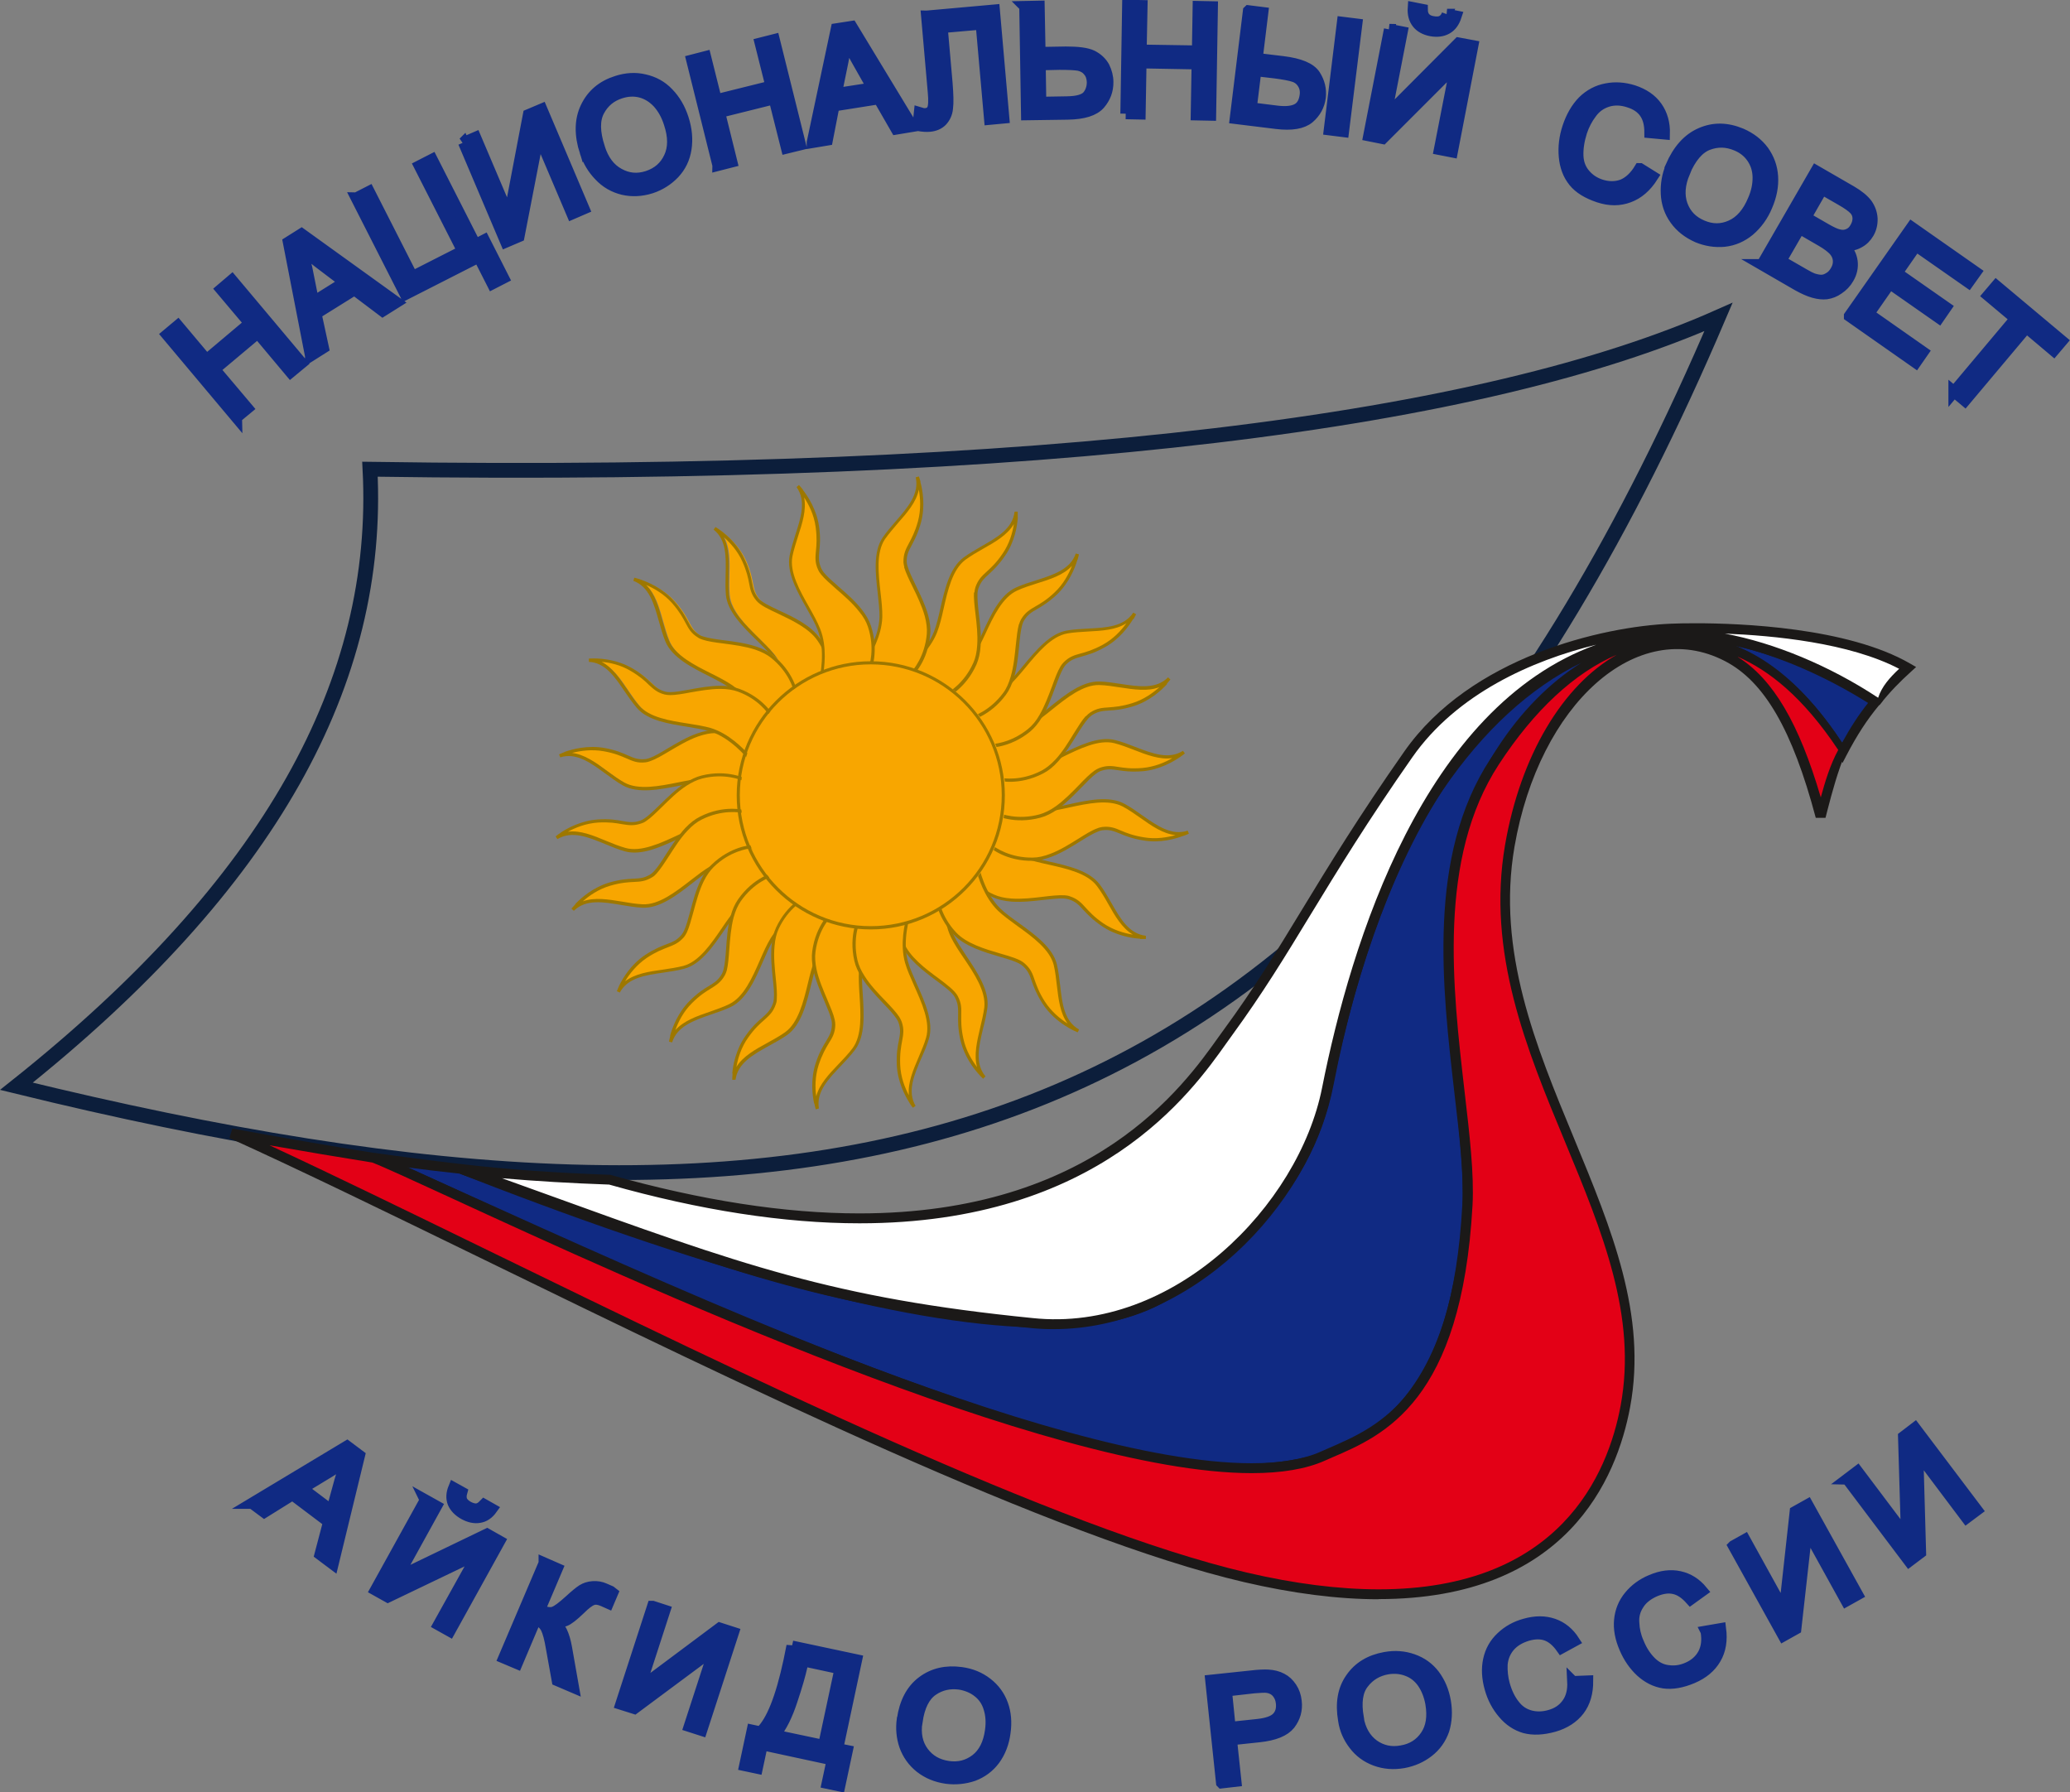<?xml version="1.0" encoding="UTF-8"?> <svg xmlns="http://www.w3.org/2000/svg" id="_Слой_1" data-name="Слой 1" viewBox="0 0 140.04 121.24"><rect x="0" y="0" width="140.04" height="121.24" fill="#808080" stroke="none"/><defs><style> .cls-1 { stroke: #0c1e3b; stroke-width: 1px; } .cls-1, .cls-2 { fill: none; } .cls-3 { fill: #f8a600; } .cls-3, .cls-4, .cls-5, .cls-6, .cls-7, .cls-8 { fill-rule: evenodd; } .cls-4 { fill: #1b1918; } .cls-5 { fill: #102a83; } .cls-6 { fill: #e30016; } .cls-7 { fill: #9d7700; } .cls-8 { fill: #fff; } .cls-2 { stroke: #102a83; stroke-width: .75px; } </style></defs><path class="cls-1" d="M25.03,31.74c46.41,.69,75.52-3.32,91.23-10.3C91.2,80.19,55.89,86.9,1.11,73.48c17.25-13.72,24.66-27.43,23.92-41.74Z"></path><path class="cls-5" d="M126.89,47.47c-3.42-2.2-6.78-3.53-9.72-4.2-7.03-1.61-14.23,1.75-19.83,9.97-3.59,5.27-6.09,13.04-7.45,20.02-1.62,8.3-8.01,12.35-10.99,14.35-9.86,6.58-41.88-6.29-47.68-8.53-1.97-.23-3.94-.48-5.91-.76,16.51,7.41,34.05,15.73,49.97,19.81,15.52,3.97,21.31-2.02,23.22-10.57,1.91-8.49-.22-11.55-.38-24.85-.19-14.74,16.09-28.61,26.53-11.79,.62-1.18,1.31-2.32,2.24-3.44Z"></path><path class="cls-4" d="M84.06,99.71c-2.6,0-5.58-.42-8.86-1.26-14.17-3.63-29.57-10.59-44.46-17.32l-5.56-2.5,.18-.64c1.97,.28,3.93,.53,5.9,.76l.81,.31c24.32,9.47,40.57,12.34,46.64,8.29,3.43-2.3,9.31-6.22,10.84-14.14,1.59-8.14,4.32-15.49,7.5-20.15,5.49-8.06,12.91-11.75,20.18-10.11,3.26,.75,6.66,2.21,9.82,4.25l.32,.21-.25,.3c-.8,.96-1.48,2-2.2,3.38l-.27,.52-.32-.5c-3.06-4.93-6.86-7.54-11-7.54-3.09,0-6.26,1.49-8.94,4.21-3.81,3.86-6.04,9.44-5.97,14.93,.07,5.26,.44,8.95,.75,11.93,.48,4.71,.8,7.82-.36,13-1.82,8.13-6.65,12.09-14.78,12.09Zm-56.48-20.74l3.44,1.55c14.86,6.72,30.24,13.66,44.35,17.27,13.05,3.32,20.5,.01,22.81-10.31,1.14-5.08,.83-8.14,.35-12.79-.3-2.99-.68-6.7-.75-11.98-.07-5.67,2.23-11.43,6.16-15.42,.96-.97,1.98-1.8,3.05-2.46-3.43,1.66-6.63,4.58-9.37,8.6-3.12,4.59-5.83,11.84-7.39,19.89-1.59,8.2-7.85,12.38-10.86,14.39-2.18,1.45-5,2.09-8.66,2.09-8.55,0-21.64-3.41-38.89-10.13l-.72-.28c-1.15-.12-2.33-.26-3.52-.42ZM117.29,43.65c2.32,.93,4.89,2.86,7.33,6.59,.57-1.04,1.13-1.9,1.76-2.69-2.94-1.84-6.07-3.19-9.09-3.91Z"></path><path class="cls-6" d="M124.66,50.9c-3.66-5.79-7.13-7.23-10.24-7.66-4.24-.59-9.09,1.82-13.3,8.29-5.96,9.13-1.46,22.91-1.84,29.97-.75,13.72-6.25,15.44-9.79,17-12.28,5.38-58.4-17.9-64.17-20.18-3.22-.53-6.45-1.07-9.65-1.66,17.97,8.15,51.15,25.95,68.57,30.02,16.99,3.97,24.12-2.92,25.72-11.55,2.34-12.55-10.23-23.88-7.82-37.92,1.74-10.12,8.5-16.01,14.72-12.79,2.73,1.41,4.67,4.62,6.32,10.81,.37-1.41,.73-2.98,1.47-4.34Z"></path><path class="cls-4" d="M93.27,108.18c-2.75,0-5.81-.39-9.11-1.16-12.75-2.97-34.16-13.4-51.35-21.78-6.47-3.15-12.43-6.06-17.29-8.26l.2-.64c3.2,.59,6.42,1.14,9.65,1.66,.97,.37,2.86,1.25,5.45,2.44,12.04,5.55,40.25,18.54,53.86,18.54,1.92,0,3.49-.26,4.66-.78l.5-.22c3.54-1.53,8.39-3.61,9.09-16.49,.11-2.04-.19-4.61-.54-7.59-.82-7.12-1.86-15.99,2.43-22.55,3.94-6.06,9.01-9.1,13.63-8.44,2.82,.39,6.57,1.63,10.48,7.81-.62,1.5-.97,2.82-1.3,4.09l-.13,.51h-.66c-1.58-5.95-3.48-9.22-6.14-10.6-5.95-3.08-12.57,2.9-14.24,12.55-1.22,7.08,1.45,13.51,4.03,19.74,2.54,6.15,4.95,11.95,3.79,18.18-.9,4.84-4.31,12.98-17.02,12.98ZM18.23,77.47c4.37,2.03,9.45,4.51,14.89,7.16,17.16,8.36,38.52,18.77,51.21,21.74,3.24,.76,6.25,1.14,8.95,1.14,12.23,0,15.5-7.79,16.36-12.43,1.12-6.04-1.24-11.75-3.75-17.81-2.62-6.31-5.32-12.84-4.07-20.11,1.05-6.1,3.94-10.83,7.56-12.87-2.84,1.21-5.58,3.74-7.98,7.42-4.15,6.36-3.13,15.09-2.32,22.11,.35,3,.65,5.6,.54,7.7-.73,13.3-6,15.57-9.5,17.07l-.5,.22c-1.26,.56-2.92,.84-4.94,.84-13.75,0-42.06-13.04-54.15-18.61-2.57-1.18-4.45-2.05-5.34-2.4-2.3-.37-4.63-.76-6.97-1.17ZM117.57,44.44c2.38,1.5,4.14,4.48,5.61,9.5,.29-1.06,.63-2.2,1.18-3.21-2.41-3.62-4.71-5.39-6.79-6.3Z"></path><path class="cls-8" d="M129.05,45.17c-4.64-2.7-13.34-2.77-16.02-2.65-4.38,.19-13.28,2.1-17.77,8.51-5.93,8.45-7.99,13.04-12.19,18.79-2.66,3.65-11.56,18.53-41.79,9.98-3.37-.12-6.69-.33-10.05-.72,17.45,6.26,23.41,8.89,38.59,10.42,9.32,.93,18.25-7.27,19.95-15.84,2.72-13.69,9.26-29.93,23.3-30.74,3.48-.21,8.82,1.27,13.81,4.56,.72-.93,1.41-1.61,2.18-2.32Z"></path><path class="cls-4" d="M71.28,89.91c-.5,0-.99-.02-1.49-.07-13.57-1.36-19.77-3.61-33.37-8.53l-5.3-1.91,.15-.65c3.07,.36,6.35,.59,10.02,.72,6.18,1.74,11.82,2.61,16.84,2.61,15.84,0,21.97-8.65,24.29-11.91l.39-.54c2.04-2.78,3.54-5.25,5.28-8.11,1.8-2.96,3.85-6.32,6.91-10.68,4.48-6.41,13.44-8.46,18.03-8.65,.43-.02,1.01-.03,1.71-.03,2.94,0,10.25,.27,14.49,2.73l.4,.23-.34,.31c-.76,.69-1.43,1.36-2.14,2.27-4.68-2.72-9.65-4.45-13.41-4.45l-.65,.02c-14.91,.86-20.8,19.46-22.98,30.46-1.56,7.82-9.49,16.18-18.82,16.18Zm-37.35-10.22l2.72,.98c13.54,4.9,19.72,7.14,33.21,8.49,9.55,1.01,18-7.62,19.58-15.57,1.96-9.88,6.88-25.76,18.55-29.98-4.34,1.06-9.44,3.32-12.44,7.61-3.04,4.34-5.08,7.69-6.88,10.64-1.75,2.88-3.26,5.35-5.31,8.16l-.38,.53c-2.36,3.33-8.64,12.2-24.83,12.2-5.09,0-10.79-.88-16.94-2.62-2.56-.09-4.97-.23-7.26-.43ZM116.69,42.86c3.32,.62,7.07,2.16,10.37,4.34,.24-.75,.78-1.36,1.42-1.96-3.37-1.76-8.49-2.25-11.79-2.38Z"></path><path class="cls-5" d="M17.04,101.69l6.44-3.87,.84,.63-1.79,7.36-.88-.66,.58-2.2-2.44-1.84-1.91,1.19-.82-.61Zm3.41-1.01l1.99,1.5,.55-2c.18-.61,.32-1.1,.46-1.47-.34,.3-.72,.58-1.12,.83l-1.88,1.14Zm8.31,.77l.77,.43-2.66,4.82,6.08-2.93,.85,.48-3.37,6.09-.77-.43,2.67-4.8-6.09,2.92-.84-.47,3.37-6.09Zm3.99,.32l.53,.3c-.23,.32-.51,.52-.84,.57-.32,.06-.67-.01-1.04-.21-.38-.21-.62-.47-.75-.77-.12-.31-.1-.65,.05-1.02l.54,.3c-.06,.21-.06,.4,0,.56,.07,.16,.21,.29,.41,.41,.24,.13,.44,.18,.61,.16,.17-.02,.33-.12,.48-.29Zm4.06,3.95l.89,.39-1.19,2.8c.41,.17,.72,.22,.95,.14,.24-.08,.59-.35,1.1-.81,.37-.34,.65-.57,.84-.69,.19-.12,.43-.2,.7-.22,.28-.02,.55,.02,.81,.14,.35,.15,.53,.23,.55,.25l-.31,.73s-.09-.04-.18-.08c-.09-.04-.15-.07-.18-.08-.28-.12-.52-.15-.72-.07-.2,.07-.48,.28-.84,.64-.46,.44-.79,.7-1.01,.78-.22,.07-.46,.1-.7,.09,.38,.3,.65,.86,.8,1.7l.48,2.72-1.1-.47-.4-2.22c-.1-.61-.22-1.05-.35-1.32-.14-.27-.37-.47-.7-.61l-1.27,3-.9-.38,2.73-6.41Zm7.34,2.94l.83,.27-1.7,5.24,5.41-4.04,.93,.3-2.15,6.62-.84-.27,1.7-5.23-5.41,4.02-.92-.29,2.15-6.62Zm9.43,2.69l4.37,.93-1.28,6.01,.65,.13-.51,2.39-.85-.18,.34-1.59-4.73-1.02-.34,1.59-.85-.18,.51-2.39,.56,.12c.75-.7,1.39-2.31,1.93-4.83l.2-.99Zm3.25,1.53l-2.5-.54-.07,.35c-.13,.58-.35,1.36-.68,2.34-.32,.98-.7,1.76-1.17,2.34l3.31,.7,1.11-5.19Zm4.22,3.43c.16-1.14,.61-2,1.34-2.55,.74-.56,1.62-.76,2.64-.62,.67,.09,1.25,.33,1.75,.72,.49,.38,.84,.86,1.05,1.44,.21,.58,.26,1.22,.16,1.91-.09,.7-.33,1.31-.7,1.82-.38,.51-.86,.86-1.44,1.08-.59,.2-1.2,.26-1.82,.18-.69-.1-1.27-.34-1.77-.73-.49-.39-.84-.88-1.05-1.46-.2-.58-.25-1.18-.17-1.78Zm.98,.15c-.12,.83,.02,1.51,.43,2.06,.41,.55,.96,.86,1.67,.97,.73,.11,1.35-.06,1.89-.47,.54-.42,.87-1.07,.99-1.96,.08-.56,.04-1.07-.1-1.51-.13-.45-.38-.82-.74-1.1-.35-.28-.77-.45-1.24-.53-.68-.09-1.29,.04-1.84,.42-.55,.38-.9,1.08-1.05,2.12Zm20.61,4.13l-.73-6.93,2.75-.29c.48-.06,.86-.07,1.11-.06,.37,.02,.68,.1,.94,.24,.26,.13,.48,.34,.66,.61,.18,.27,.28,.57,.32,.92,.07,.59-.08,1.1-.43,1.56-.36,.45-1.04,.73-2.07,.84l-1.88,.2,.3,2.81-.96,.11Zm.58-3.74l1.89-.2c.61-.07,1.05-.22,1.29-.47,.24-.25,.33-.57,.29-.98-.03-.29-.13-.52-.3-.72-.17-.19-.39-.3-.66-.34-.16-.02-.47-.01-.9,.03l-1.86,.21,.25,2.47Zm7.68-.48c-.2-1.14-.04-2.09,.49-2.84,.52-.76,1.3-1.23,2.32-1.41,.67-.12,1.29-.07,1.88,.14,.59,.21,1.07,.55,1.45,1.05,.37,.5,.62,1.08,.74,1.77,.12,.69,.08,1.35-.1,1.94-.21,.6-.56,1.09-1.05,1.47-.49,.38-1.04,.62-1.67,.74-.69,.12-1.31,.07-1.91-.15-.59-.22-1.07-.57-1.44-1.06-.38-.49-.62-1.04-.71-1.64Zm.98-.16c.14,.82,.5,1.43,1.05,1.83,.55,.39,1.18,.53,1.88,.4,.72-.12,1.27-.47,1.65-1.04,.38-.56,.49-1.28,.34-2.17-.1-.55-.29-1.02-.56-1.41-.27-.38-.61-.65-1.04-.81-.42-.16-.87-.2-1.35-.12-.67,.12-1.22,.45-1.62,.98-.41,.52-.52,1.3-.34,2.33Zm14.53-2.46l1-.04c0,.79-.18,1.44-.58,1.97-.4,.52-.97,.89-1.7,1.1-.76,.21-1.41,.24-1.98,.09-.55-.16-1.04-.48-1.45-.97-.41-.48-.71-1.04-.89-1.69-.2-.7-.23-1.35-.1-1.94,.13-.6,.42-1.11,.86-1.52,.44-.42,.97-.72,1.6-.89,.7-.2,1.34-.2,1.92,0,.58,.2,1.05,.59,1.41,1.15l-.86,.47c-.31-.44-.64-.72-1.01-.86-.38-.14-.8-.13-1.27,0-.54,.16-.95,.41-1.25,.76-.29,.35-.45,.75-.49,1.21-.02,.45,.03,.91,.15,1.35,.16,.57,.39,1.04,.69,1.41,.29,.38,.66,.61,1.08,.72,.43,.11,.86,.09,1.29-.03,.52-.14,.92-.41,1.2-.81,.28-.39,.4-.89,.37-1.49Zm9-3.41l.99-.17c.1,.78,0,1.45-.34,2.03-.33,.57-.85,1-1.55,1.3-.73,.31-1.38,.42-1.95,.34-.58-.09-1.1-.36-1.56-.78-.46-.43-.82-.96-1.08-1.57-.29-.67-.41-1.3-.35-1.91,.06-.61,.28-1.15,.67-1.62,.38-.46,.88-.83,1.47-1.07,.68-.29,1.31-.37,1.91-.24,.6,.13,1.11,.45,1.54,.97l-.79,.57c-.36-.4-.73-.65-1.11-.73-.39-.09-.8-.03-1.27,.16-.51,.22-.9,.52-1.14,.91-.25,.38-.36,.8-.32,1.26,.02,.45,.12,.9,.31,1.32,.22,.55,.51,.98,.85,1.32,.35,.34,.73,.53,1.17,.58,.44,.06,.86,0,1.28-.18,.5-.21,.86-.53,1.09-.95,.23-.43,.29-.94,.19-1.52Zm1.86-5.77l.77-.43,2.67,4.83,.74-6.72,.84-.47,3.38,6.09-.77,.43-2.66-4.81-.75,6.7-.84,.47-3.38-6.09Zm7.69-4.52l.7-.53,3.32,4.41-.2-6.75,.77-.59,4.2,5.56-.71,.53-3.3-4.39,.19,6.74-.77,.58-4.19-5.56Z"></path><path class="cls-2" d="M17.04,101.69l6.44-3.87,.84,.63-1.79,7.36-.88-.66,.58-2.2-2.44-1.84-1.91,1.19-.82-.61Zm3.41-1.01l1.99,1.5,.55-2c.18-.61,.32-1.1,.46-1.47-.34,.3-.72,.58-1.12,.83l-1.88,1.14Zm8.31,.77l.77,.43-2.66,4.82,6.08-2.93,.85,.48-3.37,6.09-.77-.43,2.67-4.8-6.09,2.92-.84-.47,3.37-6.09Zm3.99,.32l.53,.3c-.23,.32-.51,.52-.84,.57-.32,.06-.67-.01-1.04-.21-.38-.21-.62-.47-.75-.77-.12-.31-.1-.65,.05-1.02l.54,.3c-.06,.21-.06,.4,0,.56,.07,.16,.21,.29,.41,.41,.24,.13,.44,.18,.61,.16,.17-.02,.33-.12,.48-.29Zm4.06,3.95l.89,.39-1.19,2.8c.41,.17,.72,.22,.95,.14,.24-.08,.59-.35,1.1-.81,.37-.34,.65-.57,.84-.69,.19-.12,.43-.2,.7-.22,.28-.02,.55,.02,.81,.14,.35,.15,.53,.23,.55,.25l-.31,.73s-.09-.04-.18-.08c-.09-.04-.15-.07-.18-.08-.28-.12-.52-.15-.72-.07-.2,.07-.48,.28-.84,.64-.46,.44-.79,.7-1.01,.78-.22,.07-.46,.1-.7,.09,.38,.3,.65,.86,.8,1.7l.48,2.72-1.1-.47-.4-2.22c-.1-.61-.22-1.05-.35-1.32-.14-.27-.37-.47-.7-.61l-1.27,3-.9-.38,2.73-6.41Zm7.34,2.94l.83,.27-1.7,5.24,5.41-4.04,.93,.3-2.15,6.62-.84-.27,1.7-5.23-5.41,4.02-.92-.29,2.15-6.62Zm9.43,2.69l4.37,.93-1.28,6.01,.65,.13-.51,2.39-.85-.18,.34-1.59-4.73-1.02-.34,1.59-.85-.18,.51-2.39,.56,.12c.75-.7,1.39-2.31,1.93-4.83l.2-.99Zm3.25,1.53l-2.5-.54-.07,.35c-.13,.58-.35,1.36-.68,2.34-.32,.98-.7,1.76-1.17,2.34l3.31,.7,1.11-5.19Zm4.22,3.43c.16-1.14,.61-2,1.34-2.55,.74-.56,1.62-.76,2.64-.62,.67,.09,1.25,.33,1.75,.72,.49,.38,.84,.86,1.05,1.44,.21,.58,.26,1.22,.16,1.91-.09,.7-.33,1.31-.7,1.82-.38,.51-.86,.86-1.44,1.08-.59,.2-1.2,.26-1.82,.18-.69-.1-1.27-.34-1.77-.73-.49-.39-.84-.88-1.05-1.46-.2-.58-.25-1.18-.17-1.78Zm.98,.15c-.12,.83,.02,1.51,.43,2.06,.41,.55,.96,.86,1.67,.97,.73,.11,1.35-.06,1.89-.47,.54-.42,.87-1.07,.99-1.96,.08-.56,.04-1.07-.1-1.51-.13-.45-.38-.82-.74-1.1-.35-.28-.77-.45-1.24-.53-.68-.09-1.29,.04-1.84,.42-.55,.38-.9,1.08-1.05,2.12Zm20.61,4.13l-.73-6.93,2.75-.29c.48-.06,.86-.07,1.11-.06,.37,.02,.68,.1,.94,.24,.26,.13,.48,.34,.66,.61,.18,.27,.28,.57,.32,.92,.07,.59-.08,1.1-.43,1.56-.36,.45-1.04,.73-2.07,.84l-1.88,.2,.3,2.81-.96,.11Zm.58-3.74l1.89-.2c.61-.07,1.05-.22,1.29-.47,.24-.25,.33-.57,.29-.98-.03-.29-.13-.52-.3-.72-.17-.19-.39-.3-.66-.34-.16-.02-.47-.01-.9,.03l-1.86,.21,.25,2.47Zm7.68-.48c-.2-1.14-.04-2.09,.49-2.84,.52-.76,1.3-1.23,2.32-1.41,.67-.12,1.29-.07,1.88,.14,.59,.21,1.07,.55,1.45,1.05,.37,.5,.62,1.08,.74,1.77,.12,.69,.08,1.35-.1,1.94-.21,.6-.56,1.09-1.05,1.47-.49,.38-1.04,.62-1.67,.74-.69,.12-1.31,.07-1.91-.15-.59-.22-1.07-.57-1.44-1.06-.38-.49-.62-1.04-.71-1.64Zm.98-.16c.14,.82,.5,1.43,1.05,1.83,.55,.39,1.18,.53,1.88,.4,.72-.12,1.27-.47,1.65-1.04,.38-.56,.49-1.28,.34-2.17-.1-.55-.29-1.02-.56-1.41-.27-.38-.61-.65-1.04-.81-.42-.16-.87-.2-1.35-.12-.67,.12-1.22,.45-1.62,.98-.41,.52-.52,1.3-.34,2.33Zm14.53-2.46l1-.04c0,.79-.18,1.44-.58,1.97-.4,.52-.97,.89-1.7,1.1-.76,.21-1.41,.24-1.98,.09-.55-.16-1.04-.48-1.45-.97-.41-.48-.71-1.04-.89-1.69-.2-.7-.23-1.35-.1-1.94,.13-.6,.42-1.11,.86-1.52,.44-.42,.97-.72,1.6-.89,.7-.2,1.34-.2,1.92,0,.58,.2,1.05,.59,1.41,1.15l-.86,.47c-.31-.44-.64-.72-1.01-.86-.38-.14-.8-.13-1.27,0-.54,.16-.95,.41-1.25,.76-.29,.35-.45,.75-.49,1.21-.02,.45,.03,.91,.15,1.35,.16,.57,.39,1.04,.69,1.41,.29,.38,.66,.61,1.08,.72,.43,.11,.86,.09,1.29-.03,.52-.14,.92-.41,1.2-.81,.28-.39,.4-.89,.37-1.49Zm9-3.41l.99-.17c.1,.78,0,1.45-.34,2.03-.33,.57-.85,1-1.55,1.3-.73,.31-1.38,.42-1.95,.34-.58-.09-1.1-.36-1.56-.78-.46-.43-.82-.96-1.08-1.57-.29-.67-.41-1.3-.35-1.91,.06-.61,.28-1.15,.67-1.62,.38-.46,.88-.83,1.47-1.07,.68-.29,1.31-.37,1.91-.24,.6,.13,1.11,.45,1.54,.97l-.79,.57c-.36-.4-.73-.65-1.11-.73-.39-.09-.8-.03-1.27,.16-.51,.22-.9,.52-1.14,.91-.25,.38-.36,.8-.32,1.26,.02,.45,.12,.9,.31,1.32,.22,.55,.51,.98,.85,1.32,.35,.34,.73,.53,1.17,.58,.44,.06,.86,0,1.28-.18,.5-.21,.86-.53,1.09-.95,.23-.43,.29-.94,.19-1.52Zm1.86-5.77l.77-.43,2.67,4.83,.74-6.72,.84-.47,3.38,6.09-.77,.43-2.66-4.81-.75,6.7-.84,.47-3.38-6.09Zm7.69-4.52l.7-.53,3.32,4.41-.2-6.75,.77-.59,4.2,5.56-.71,.53-3.3-4.39,.19,6.74-.77,.58-4.19-5.56Z"></path><path class="cls-5" d="M16,28.25l-4.71-5.61,.74-.62,1.94,2.31,2.92-2.46-1.94-2.3,.74-.63,4.72,5.62-.75,.62-2.22-2.65-2.92,2.45,2.23,2.64-.75,.62Zm5.01-4.17l-1.5-7.7,.89-.56,6.43,4.63-.94,.59-1.91-1.44-2.6,1.62,.5,2.31-.87,.55Zm.2-3.67l2.11-1.32-1.73-1.31c-.52-.4-.94-.74-1.24-1.02,.17,.45,.3,.92,.41,1.4l.45,2.25Zm2.9-7.02l.86-.44,2.93,5.76,3.4-1.73-2.93-5.76,.86-.44,2.93,5.76,.6-.31,1.31,2.58-.76,.39-.92-1.81-4.97,2.53-3.32-6.53Zm7.25-3.75l.81-.35,2.27,5.34,1.31-6.87,.9-.38,2.86,6.74-.81,.35-2.26-5.32-1.33,6.85-.89,.38-2.86-6.74Zm8.23,.64c-.37-1.16-.36-2.16,.05-3.02,.41-.86,1.1-1.45,2.08-1.76,.65-.21,1.28-.25,1.89-.1,.62,.14,1.16,.43,1.6,.9,.45,.46,.79,1.04,1.01,1.73,.23,.71,.29,1.39,.19,2.04-.1,.65-.37,1.2-.8,1.66-.43,.45-.95,.78-1.55,.98-.66,.21-1.3,.24-1.91,.1-.62-.15-1.16-.46-1.59-.92-.45-.46-.77-1-.97-1.61Zm.96-.29c.27,.85,.71,1.43,1.32,1.76,.61,.34,1.25,.4,1.93,.18,.7-.23,1.19-.66,1.48-1.29,.3-.63,.3-1.4,0-2.3-.18-.57-.44-1.02-.77-1.39-.34-.36-.72-.6-1.17-.72-.44-.11-.89-.09-1.35,.06-.65,.2-1.15,.61-1.47,1.22-.32,.6-.31,1.43,.03,2.47Zm8.02,1.19l-1.77-7.11,.93-.24,.73,2.92,3.7-.92-.73-2.91,.95-.24,1.77,7.11-.94,.23-.84-3.34-3.69,.92,.83,3.35-.94,.24Zm6.38-1.54l1.63-7.69,1.04-.16,4.1,6.76-1.09,.18-1.18-2.05-3.03,.48-.45,2.31-1.02,.17Zm1.62-3.31l2.46-.38-1.07-1.89c-.32-.57-.57-1.04-.75-1.41-.02,.48-.07,.96-.17,1.44l-.46,2.25Zm6.13-5.24l4.57-.41,.64,7.3-.96,.09-.57-6.44-2.64,.23,.33,3.76c.06,.77,.08,1.33,.03,1.69-.03,.36-.17,.64-.37,.86-.21,.22-.5,.34-.84,.37-.22,.02-.48,0-.78-.05l.09-.87c.16,.05,.3,.08,.41,.07,.22-.02,.38-.11,.47-.29,.09-.17,.12-.56,.06-1.18l-.45-5.13Zm6.63-.65l.97-.02,.06,3.13,1.75-.03c.81,0,1.41,.07,1.78,.25,.37,.19,.63,.44,.81,.76,.16,.33,.25,.67,.25,1.01,.01,.57-.18,1.07-.55,1.5-.39,.44-1.1,.66-2.16,.68l-2.79,.04-.12-7.32Zm1.08,6.48l1.77-.03c.73-.01,1.19-.15,1.41-.41,.21-.26,.31-.57,.31-.93-.01-.29-.09-.54-.25-.73-.16-.21-.37-.33-.64-.4-.27-.05-.71-.07-1.34-.07l-1.3,.03,.04,2.54Zm5.76,.77l.12-7.33,.97,.02-.06,3.01,3.81,.06,.05-3.01,.96,.02-.12,7.33-.97-.02,.06-3.45-3.8-.07-.06,3.46-.97-.02ZM84.47,.73l.96,.12-.38,3.11,1.74,.21c1.14,.14,1.86,.44,2.17,.91,.3,.47,.42,.96,.36,1.5-.07,.56-.33,1.03-.76,1.4-.44,.37-1.18,.5-2.22,.37l-2.77-.34,.89-7.27Zm.17,6.57l1.77,.22c.6,.07,1.05,.02,1.36-.15,.3-.17,.47-.47,.53-.93,.04-.3-.02-.57-.16-.79-.14-.23-.34-.39-.59-.47-.25-.09-.69-.17-1.3-.25l-1.29-.15-.31,2.52Zm6.18-5.79l.97,.12-.9,7.27-.96-.12,.89-7.27Zm3.17,.48l.87,.17-1.11,5.7,4.93-4.95,.96,.18-1.39,7.19-.87-.17,1.11-5.68-4.94,4.94-.95-.19,1.4-7.19Zm3.91-1.02l.61,.12c-.13,.4-.34,.69-.63,.85-.3,.17-.65,.21-1.06,.14-.42-.08-.74-.26-.94-.52-.21-.27-.3-.61-.27-1.04l.61,.12c0,.23,.06,.41,.17,.55,.12,.13,.28,.23,.52,.27,.27,.05,.47,.04,.63-.04,.16-.08,.29-.23,.37-.45Zm13.06,10.44l.85,.53c-.44,.69-.98,1.16-1.61,1.39-.64,.24-1.31,.24-2.04,0-.75-.25-1.32-.59-1.69-1.05-.37-.46-.58-1.02-.64-1.68-.06-.66,.02-1.32,.24-1.99,.24-.72,.58-1.31,1.02-1.76,.46-.45,.99-.73,1.59-.84,.6-.12,1.21-.07,1.82,.12,.7,.23,1.23,.59,1.59,1.1,.36,.51,.53,1.12,.51,1.83l-.98-.09c0-.56-.11-1-.35-1.34-.23-.33-.58-.57-1.05-.72-.53-.18-1.02-.19-1.47-.05-.44,.14-.81,.4-1.09,.79-.29,.38-.51,.81-.66,1.26-.19,.6-.27,1.14-.25,1.64,.02,.5,.19,.92,.48,1.25,.29,.34,.65,.57,1.08,.71,.51,.16,1,.16,1.46-.01,.45-.19,.84-.56,1.16-1.09Zm2.08-.15c.49-1.12,1.15-1.87,2.03-2.25,.87-.38,1.77-.36,2.73,.04,.62,.27,1.12,.65,1.5,1.16,.37,.52,.58,1.09,.62,1.74,.04,.65-.09,1.3-.38,1.98-.28,.68-.69,1.23-1.19,1.66-.51,.42-1.07,.66-1.69,.73-.63,.06-1.24-.04-1.82-.28-.63-.28-1.14-.67-1.51-1.19-.37-.51-.57-1.1-.6-1.74-.03-.63,.07-1.25,.32-1.84Zm.92,.41c-.34,.81-.39,1.54-.16,2.19,.24,.66,.69,1.12,1.35,1.4,.67,.29,1.32,.29,1.96,0,.63-.28,1.14-.86,1.5-1.73,.24-.54,.34-1.07,.33-1.56-.01-.49-.15-.92-.41-1.3-.26-.38-.62-.66-1.06-.84-.64-.27-1.27-.29-1.91-.05-.64,.24-1.18,.87-1.61,1.89Zm5.24,6.23l3.66-6.34,2.39,1.38c.48,.28,.83,.57,1.05,.86,.21,.3,.33,.63,.35,.99,.01,.36-.07,.69-.24,.98-.16,.27-.37,.49-.66,.64-.28,.16-.61,.22-1,.19,.32,.34,.5,.7,.55,1.08,.05,.39-.03,.78-.25,1.15-.17,.3-.4,.53-.67,.71-.26,.19-.54,.29-.81,.33-.26,.03-.55,0-.87-.09-.32-.09-.68-.25-1.09-.48l-2.42-1.4Zm2.97-3.19l1.37,.79c.37,.21,.65,.34,.84,.38,.25,.07,.47,.05,.67-.04,.19-.08,.36-.23,.48-.46,.12-.21,.18-.43,.17-.64-.01-.22-.09-.41-.24-.57-.16-.17-.46-.39-.92-.65l-1.27-.73-1.1,1.92Zm-1.7,2.93l1.58,.91c.27,.16,.46,.25,.59,.3,.21,.07,.41,.11,.59,.11,.18,0,.35-.07,.53-.18,.17-.1,.31-.25,.43-.46,.14-.23,.2-.47,.18-.72-.02-.25-.12-.46-.29-.66-.18-.19-.46-.41-.86-.64l-1.47-.85-1.26,2.18Zm4.65,3.73l4.21-6,4.34,3.04-.5,.7-3.55-2.48-1.28,1.84,3.32,2.32-.49,.71-3.32-2.32-1.43,2.05,3.68,2.58-.5,.72-4.48-3.14Zm7.07,5.13l4.16-4.95-1.86-1.56,.56-.66,4.45,3.73-.56,.66-1.85-1.56-4.16,4.95-.74-.62Z"></path><path class="cls-2" d="M16,28.25l-4.71-5.61,.74-.62,1.94,2.31,2.92-2.46-1.94-2.3,.74-.63,4.72,5.62-.75,.62-2.22-2.65-2.92,2.45,2.23,2.64-.75,.62Zm5.01-4.17l-1.5-7.7,.89-.56,6.43,4.63-.94,.59-1.91-1.44-2.6,1.62,.5,2.31-.87,.55Zm.2-3.67l2.11-1.32-1.73-1.31c-.52-.4-.94-.74-1.24-1.02,.17,.45,.3,.92,.41,1.4l.45,2.25Zm2.9-7.02l.86-.44,2.93,5.76,3.4-1.73-2.93-5.76,.86-.44,2.93,5.76,.6-.31,1.31,2.58-.76,.39-.92-1.81-4.97,2.53-3.32-6.53Zm7.25-3.75l.81-.35,2.27,5.34,1.31-6.87,.9-.38,2.86,6.74-.81,.35-2.26-5.32-1.33,6.85-.89,.38-2.86-6.74Zm8.23,.64c-.37-1.16-.36-2.16,.05-3.02,.41-.86,1.1-1.45,2.08-1.76,.65-.21,1.28-.25,1.89-.1,.62,.14,1.16,.43,1.6,.9,.45,.46,.79,1.04,1.01,1.73,.23,.71,.29,1.39,.19,2.04-.1,.65-.37,1.2-.8,1.66-.43,.45-.95,.78-1.55,.98-.66,.21-1.3,.24-1.91,.1-.62-.15-1.16-.46-1.59-.92-.45-.46-.77-1-.97-1.61Zm.96-.29c.27,.85,.71,1.43,1.32,1.76,.61,.34,1.25,.4,1.93,.18,.7-.23,1.19-.66,1.48-1.29,.3-.63,.3-1.4,0-2.3-.18-.57-.44-1.02-.77-1.39-.34-.36-.72-.6-1.17-.72-.44-.11-.89-.09-1.35,.06-.65,.2-1.15,.61-1.47,1.22-.32,.6-.31,1.43,.03,2.47Zm8.02,1.19l-1.77-7.11,.93-.24,.73,2.92,3.7-.92-.73-2.91,.95-.24,1.77,7.11-.94,.23-.84-3.34-3.69,.92,.83,3.35-.94,.24Zm6.38-1.54l1.63-7.69,1.04-.16,4.1,6.76-1.09,.18-1.18-2.05-3.03,.48-.45,2.31-1.02,.17Zm1.62-3.31l2.46-.38-1.07-1.89c-.32-.57-.57-1.04-.75-1.41-.02,.48-.07,.96-.17,1.44l-.46,2.25Zm6.13-5.24l4.57-.41,.64,7.3-.96,.09-.57-6.44-2.64,.23,.33,3.76c.06,.77,.08,1.33,.03,1.69-.03,.36-.17,.64-.37,.86-.21,.22-.5,.34-.84,.37-.22,.02-.48,0-.78-.05l.09-.87c.16,.05,.3,.08,.41,.07,.22-.02,.38-.11,.47-.29,.09-.17,.12-.56,.06-1.18l-.45-5.13Zm6.63-.65l.97-.02,.06,3.13,1.75-.03c.81,0,1.41,.07,1.78,.25,.37,.19,.63,.44,.81,.76,.16,.33,.25,.67,.25,1.01,.01,.57-.18,1.07-.55,1.5-.39,.44-1.1,.66-2.16,.68l-2.79,.04-.12-7.32Zm1.08,6.48l1.77-.03c.73-.01,1.19-.15,1.41-.41,.21-.26,.31-.57,.31-.93-.01-.29-.09-.54-.25-.73-.16-.21-.37-.33-.64-.4-.27-.05-.71-.07-1.34-.07l-1.3,.03,.04,2.54Zm5.76,.77l.12-7.33,.97,.02-.06,3.01,3.81,.06,.05-3.01,.96,.02-.12,7.33-.97-.02,.06-3.45-3.8-.07-.06,3.46-.97-.02ZM84.47,.73l.96,.12-.38,3.11,1.74,.21c1.14,.14,1.86,.44,2.17,.91,.3,.47,.42,.96,.36,1.5-.07,.56-.33,1.03-.76,1.4-.44,.37-1.18,.5-2.22,.37l-2.77-.34,.89-7.27Zm.17,6.57l1.77,.22c.6,.07,1.05,.02,1.36-.15,.3-.17,.47-.47,.53-.93,.04-.3-.02-.57-.16-.79-.14-.23-.34-.39-.59-.47-.25-.09-.69-.17-1.3-.25l-1.29-.15-.31,2.52Zm6.18-5.79l.97,.12-.9,7.27-.96-.12,.89-7.27Zm3.17,.48l.87,.17-1.11,5.7,4.93-4.95,.96,.18-1.39,7.19-.87-.17,1.11-5.68-4.94,4.94-.95-.19,1.4-7.19Zm3.91-1.02l.61,.12c-.13,.4-.34,.69-.63,.85-.3,.17-.65,.21-1.06,.14-.42-.08-.74-.26-.94-.52-.21-.27-.3-.61-.27-1.04l.61,.12c0,.23,.06,.41,.17,.55,.12,.13,.28,.23,.52,.27,.27,.05,.47,.04,.63-.04,.16-.08,.29-.23,.37-.45Zm13.06,10.44l.85,.53c-.44,.69-.98,1.16-1.61,1.39-.64,.24-1.31,.24-2.04,0-.75-.25-1.32-.59-1.69-1.05-.37-.46-.58-1.02-.64-1.68-.06-.66,.02-1.32,.24-1.99,.24-.72,.58-1.31,1.02-1.76,.46-.45,.99-.73,1.59-.84,.6-.12,1.21-.07,1.82,.12,.7,.23,1.23,.59,1.59,1.1,.36,.51,.53,1.12,.51,1.83l-.98-.09c0-.56-.11-1-.35-1.34-.23-.33-.58-.57-1.05-.72-.53-.18-1.02-.19-1.47-.05-.44,.14-.81,.4-1.09,.79-.29,.38-.51,.81-.66,1.26-.19,.6-.27,1.14-.25,1.64,.02,.5,.19,.92,.48,1.25,.29,.34,.65,.57,1.08,.71,.51,.16,1,.16,1.46-.01,.45-.19,.84-.56,1.16-1.09Zm2.08-.15c.49-1.12,1.15-1.87,2.03-2.25,.87-.38,1.77-.36,2.73,.04,.62,.27,1.12,.65,1.5,1.16,.37,.52,.58,1.09,.62,1.74,.04,.65-.09,1.3-.38,1.98-.28,.68-.69,1.23-1.19,1.66-.51,.42-1.07,.66-1.69,.73-.63,.06-1.24-.04-1.82-.28-.63-.28-1.14-.67-1.51-1.19-.37-.51-.57-1.1-.6-1.74-.03-.63,.07-1.25,.32-1.84Zm.92,.41c-.34,.81-.39,1.54-.16,2.19,.24,.66,.69,1.12,1.35,1.4,.67,.29,1.32,.29,1.96,0,.63-.28,1.14-.86,1.5-1.73,.24-.54,.34-1.07,.33-1.56-.01-.49-.15-.92-.41-1.3-.26-.38-.62-.66-1.06-.84-.64-.27-1.27-.29-1.91-.05-.64,.24-1.18,.87-1.61,1.89Zm5.24,6.23l3.66-6.34,2.39,1.38c.48,.28,.83,.57,1.05,.86,.21,.3,.33,.63,.35,.99,.01,.36-.07,.69-.24,.98-.16,.27-.37,.49-.66,.64-.28,.16-.61,.22-1,.19,.32,.34,.5,.7,.55,1.08,.05,.39-.03,.78-.25,1.15-.17,.3-.4,.53-.67,.71-.26,.19-.54,.29-.81,.33-.26,.03-.55,0-.87-.09-.32-.09-.68-.25-1.09-.48l-2.42-1.4Zm2.97-3.19l1.37,.79c.37,.21,.65,.34,.84,.38,.25,.07,.47,.05,.67-.04,.19-.08,.36-.23,.48-.46,.12-.21,.18-.43,.17-.64-.01-.22-.09-.41-.24-.57-.16-.17-.46-.39-.92-.65l-1.27-.73-1.1,1.92Zm-1.7,2.93l1.58,.91c.27,.16,.46,.25,.59,.3,.21,.07,.41,.11,.59,.11,.18,0,.35-.07,.53-.18,.17-.1,.31-.25,.43-.46,.14-.23,.2-.47,.18-.72-.02-.25-.12-.46-.29-.66-.18-.19-.46-.41-.86-.64l-1.47-.85-1.26,2.18Zm4.65,3.73l4.21-6,4.34,3.04-.5,.7-3.55-2.48-1.28,1.84,3.32,2.32-.49,.71-3.32-2.32-1.43,2.05,3.68,2.58-.5,.72-4.48-3.14Zm7.07,5.13l4.16-4.95-1.86-1.56,.56-.66,4.45,3.73-.56,.66-1.85-1.56-4.16,4.95-.74-.62Z"></path><path class="cls-3" d="M48.51,35.76s1.33,.75,1.97,2.19c.64,1.44,.32,1.9,.93,2.62,.61,.73,3.16,1.27,4.15,2.71,.99,1.43,.81,2.78,.81,2.78l-2.88,1.29s-.1-1.79-1.02-2.98c-.92-1.19-2.94-2.54-3.1-4.11-.15-1.58,.38-3.5-.87-4.49Z"></path><path class="cls-7" d="M53.23,47.5v-.16s-.12-1.76-1-2.92c-.28-.36-.67-.75-1.08-1.15-.91-.89-1.93-1.9-2.04-3.02-.04-.44-.03-.92-.02-1.38,.03-1.21,.06-2.36-.81-3.04l.12-.18c.05,.03,1.37,.78,2.01,2.24,.31,.68,.4,1.15,.47,1.52,.08,.41,.14,.7,.44,1.07,.23,.27,.78,.53,1.42,.83,.95,.44,2.13,1,2.74,1.88,1,1.45,.84,2.8,.83,2.86v.06s-3.08,1.38-3.08,1.38Zm-4.26-11.14c.37,.72,.35,1.64,.33,2.53,0,.45-.02,.92,.02,1.35,.1,1.05,1.1,2.02,1.98,2.89,.41,.41,.81,.79,1.1,1.17,.78,1.01,.98,2.41,1.03,2.88l2.68-1.2c.02-.27,.04-1.43-.8-2.64-.57-.84-1.73-1.38-2.65-1.82-.66-.31-1.23-.57-1.49-.89-.34-.41-.41-.74-.49-1.17-.07-.37-.16-.82-.46-1.48-.32-.72-.83-1.27-1.24-1.63Z"></path><path class="cls-3" d="M77.5,63.4s-1.58,.07-2.92-.86c-1.34-.92-1.3-1.5-2.23-1.81-.93-.31-3.49,.61-5.13-.12-1.64-.73-2.21-2.02-2.21-2.02l1.86-2.72s1.05,1.53,2.5,2.08c1.45,.55,3.98,.63,4.96,1.94,.98,1.32,1.54,3.32,3.18,3.5Z"></path><path class="cls-7" d="M77.13,63.5c-.56-.04-1.64-.2-2.61-.87-.64-.44-.97-.8-1.24-1.09-.29-.32-.5-.55-.96-.7-.08-.03-.19-.05-.31-.06-.36-.03-.86,.04-1.39,.09-.68,.08-1.45,.17-2.18,.12-.49-.04-.91-.13-1.26-.29-1.66-.74-2.25-2.02-2.27-2.07l-.02-.05,1.98-2.9,.09,.13s1.05,1.51,2.45,2.04c.44,.17,.99,.29,1.57,.43,1.28,.29,2.73,.62,3.43,1.56,.28,.37,.52,.8,.76,1.21,.62,1.09,1.21,2.12,2.35,2.25v.22s-.15,0-.39,0Zm-5.11-2.94c.14,.01,.26,.03,.36,.07,.52,.17,.76,.43,1.06,.76,.26,.28,.58,.64,1.19,1.06,.69,.47,1.44,.68,2.01,.77-.73-.43-1.21-1.26-1.67-2.08-.23-.41-.48-.83-.75-1.19-.65-.88-2.06-1.19-3.31-1.47-.59-.13-1.14-.26-1.6-.43-1.24-.47-2.17-1.61-2.46-1.99l-1.74,2.54c.12,.25,.74,1.29,2.13,1.91,.33,.15,.72,.24,1.19,.27,.71,.05,1.46-.04,2.14-.12,.56-.07,1.05-.12,1.43-.1Z"></path><path class="cls-3" d="M80.38,56.28s-1.4,.73-3.01,.47c-1.61-.27-1.81-.81-2.79-.7-.98,.11-2.9,2.03-4.69,2.07-1.81,.04-2.86-.89-2.86-.89l.53-3.25s1.59,.94,3.14,.82c1.55-.12,3.87-1.11,5.31-.34,1.44,.77,2.8,2.35,4.36,1.82Z"></path><path class="cls-7" d="M80.08,56.53c-.52,.2-1.57,.52-2.73,.32-.77-.12-1.22-.31-1.58-.46-.4-.16-.69-.29-1.18-.23-.09,.01-.19,.04-.31,.09-.34,.13-.76,.39-1.21,.67-.58,.36-1.24,.77-1.92,1.03-.46,.18-.88,.27-1.26,.28-1.82,.04-2.89-.88-2.94-.92l-.04-.04,.57-3.47,.13,.08s1.59,.92,3.09,.81c.47-.03,1.02-.15,1.6-.28,1.28-.28,2.74-.6,3.77-.04,.41,.22,.81,.5,1.2,.78,1.03,.72,2,1.4,3.08,1.04l.08,.2s-.13,.07-.35,.15Zm-5.87-.49c.14-.06,.25-.08,.36-.1,.54-.06,.87,.07,1.28,.25,.36,.15,.79,.33,1.54,.45,.82,.14,1.59,0,2.14-.15-.84-.08-1.63-.63-2.39-1.17-.39-.27-.78-.55-1.18-.76-.96-.51-2.37-.21-3.62,.06-.59,.13-1.14,.25-1.63,.29-1.32,.1-2.65-.54-3.07-.77l-.5,3.04c.22,.17,1.21,.86,2.74,.83,.36,0,.75-.09,1.19-.26,.66-.25,1.31-.66,1.89-1.02,.48-.3,.89-.56,1.25-.69Z"></path><path class="cls-3" d="M80.09,50.88s-1.18,1.05-2.8,1.18c-1.62,.13-1.96-.35-2.88,0-.92,.35-2.32,2.68-4.06,3.15-1.74,.47-2.99-.17-2.99-.17l-.27-3.29s1.77,.53,3.25,.04c1.48-.49,3.48-2.02,5.07-1.62,1.59,.4,3.29,1.6,4.68,.71Z"></path><path class="cls-7" d="M79.86,51.19c-.46,.32-1.4,.88-2.57,.98-.77,.06-1.26-.01-1.65-.07-.43-.06-.73-.11-1.19,.06-.08,.03-.18,.08-.28,.16-.3,.21-.64,.57-1.01,.95-.48,.49-1.02,1.05-1.61,1.47-.4,.28-.78,.47-1.16,.57-1.76,.48-3.01-.15-3.07-.18l-.06-.03-.29-3.5,.15,.04s1.76,.51,3.19,.04c.45-.15,.95-.4,1.49-.66,1.18-.58,2.51-1.24,3.64-.96,.45,.11,.91,.29,1.35,.46,1.17,.45,2.28,.88,3.24,.27l.13,.17s-.11,.1-.3,.23Zm-5.82,.94c.12-.08,.23-.14,.33-.18,.51-.19,.86-.14,1.3-.07,.38,.06,.85,.13,1.6,.07,.83-.07,1.55-.38,2.04-.67-.84,.13-1.74-.22-2.61-.56-.44-.17-.89-.34-1.32-.45-1.06-.26-2.35,.38-3.5,.94-.54,.27-1.05,.52-1.51,.67-1.25,.41-2.7,.12-3.17,0l.26,3.07c.25,.11,1.38,.54,2.86,.14,.35-.1,.71-.27,1.09-.54,.58-.41,1.11-.96,1.58-1.44,.39-.41,.73-.75,1.05-.98Z"></path><path class="cls-3" d="M79.11,45.93s-.93,1.28-2.49,1.76c-1.56,.48-1.99,.08-2.81,.62-.82,.54-1.69,3.11-3.29,3.94-1.6,.83-2.96,.48-2.96,.48l-.98-3.15s1.85,.13,3.18-.66,2.97-2.72,4.61-2.67c1.64,.05,3.55,.86,4.72-.31Z"></path><path class="cls-7" d="M78.95,46.28c-.38,.41-1.18,1.16-2.3,1.5-.74,.23-1.24,.26-1.62,.28-.43,.03-.74,.05-1.16,.32-.07,.05-.15,.12-.24,.21-.24,.27-.51,.69-.79,1.14-.36,.58-.77,1.24-1.26,1.78-.33,.37-.66,.63-1.01,.81-1.62,.84-2.98,.5-3.04,.48h-.05s-1.04-3.37-1.04-3.37h.16s1.83,.13,3.12-.64c.41-.24,.85-.59,1.31-.97,1.02-.82,2.18-1.75,3.35-1.72,.46,.01,.94,.09,1.42,.16,1.24,.19,2.42,.37,3.22-.44l.16,.14s-.09,.12-.24,.29Zm-5.48,2.17c.1-.11,.19-.19,.28-.25,.46-.3,.81-.32,1.26-.35,.38-.03,.86-.06,1.57-.28,.8-.24,1.43-.71,1.86-1.09-.79,.31-1.74,.16-2.67,.02-.47-.07-.95-.15-1.4-.16-1.09-.03-2.21,.87-3.21,1.67-.47,.38-.91,.73-1.34,.98-1.13,.68-2.61,.69-3.09,.68l.91,2.94c.27,.05,1.46,.23,2.82-.48,.32-.17,.63-.42,.95-.76,.48-.52,.88-1.18,1.23-1.75,.3-.48,.56-.9,.81-1.18Z"></path><path class="cls-3" d="M76.74,41.5s-.65,1.44-2.08,2.22c-1.43,.78-1.93,.48-2.62,1.17-.69,.69-1.02,3.39-2.42,4.53-1.4,1.14-2.81,1.06-2.81,1.06l-1.59-2.89s1.84-.25,2.98-1.29c1.15-1.05,2.36-3.26,3.97-3.54,1.62-.28,3.65,.12,4.56-1.26Z"></path><path class="cls-7" d="M76.66,41.87c-.29,.48-.92,1.38-1.95,1.93-.68,.38-1.15,.5-1.53,.61-.41,.12-.72,.2-1.06,.54-.06,.07-.13,.15-.19,.26-.18,.31-.35,.78-.54,1.28-.24,.64-.5,1.38-.88,2-.25,.42-.52,.75-.82,1-1.41,1.15-2.82,1.09-2.88,1.09h-.06s-1.69-3.08-1.69-3.08l.16-.02s1.82-.25,2.93-1.26c.35-.32,.71-.75,1.09-1.21,.84-1.01,1.79-2.16,2.94-2.36,.45-.08,.95-.1,1.42-.13,1.25-.06,2.44-.13,3.07-1.08l.19,.11s-.06,.13-.18,.34Zm-4.93,3.23c.07-.12,.15-.22,.23-.3,.39-.39,.73-.48,1.16-.6,.37-.1,.83-.23,1.49-.59,.73-.4,1.26-.98,1.59-1.45-.71,.46-1.67,.51-2.61,.56-.47,.03-.95,.05-1.39,.13-1.07,.19-1.99,1.3-2.81,2.29-.38,.46-.75,.9-1.11,1.23-.98,.89-2.41,1.21-2.89,1.29l1.49,2.69c.27,0,1.48-.07,2.67-1.04,.28-.23,.54-.53,.77-.94,.36-.61,.62-1.33,.86-1.96,.19-.53,.36-.99,.56-1.32Z"></path><path class="cls-3" d="M72.88,37.48s-.27,1.55-1.46,2.67c-1.19,1.11-1.75,.95-2.25,1.79-.5,.84-.14,3.53-1.21,4.98-1.07,1.45-2.45,1.74-2.45,1.74l-2.27-2.4s1.72-.69,2.57-2c.85-1.3,1.46-3.75,2.95-4.43,1.5-.68,3.57-.8,4.1-2.36Z"></path><path class="cls-7" d="M72.89,37.86c-.16,.54-.55,1.56-1.4,2.37-.57,.53-.99,.77-1.33,.97-.38,.22-.64,.37-.89,.79-.05,.08-.09,.18-.12,.3-.1,.35-.15,.85-.2,1.38-.07,.68-.14,1.46-.35,2.16-.14,.47-.32,.86-.55,1.17-1.08,1.47-2.45,1.76-2.51,1.77h-.06s-2.41-2.54-2.41-2.54l.15-.06s1.69-.7,2.52-1.96c.26-.4,.5-.91,.75-1.45,.55-1.19,1.18-2.54,2.25-3.02,.42-.19,.89-.34,1.34-.48,1.19-.38,2.33-.74,2.7-1.82l.21,.06s-.02,.14-.09,.36Zm-3.95,4.37c.04-.14,.09-.25,.14-.34,.28-.47,.59-.65,.97-.87,.33-.19,.75-.43,1.29-.94,.61-.57,.97-1.27,1.18-1.8-.57,.62-1.49,.91-2.39,1.19-.44,.14-.91,.29-1.32,.48-.99,.45-1.61,1.76-2.14,2.91-.26,.55-.5,1.06-.77,1.47-.72,1.11-2.04,1.77-2.47,1.98l2.12,2.24c.27-.08,1.41-.45,2.32-1.68,.22-.29,.38-.66,.51-1.11,.2-.68,.27-1.44,.34-2.11,.06-.56,.11-1.05,.21-1.42Z"></path><path class="cls-3" d="M68.76,34.61s.06,1.58-.86,2.92c-.92,1.34-1.5,1.3-1.81,2.23-.31,.93,.61,3.49-.12,5.13-.73,1.65-2.02,2.22-2.02,2.22l-2.72-1.86s1.53-1.04,2.08-2.5c.56-1.45,.64-3.98,1.95-4.95,1.32-.98,3.32-1.53,3.51-3.18Z"></path><path class="cls-7" d="M68.86,34.99c-.04,.56-.2,1.65-.87,2.61-.44,.64-.8,.97-1.09,1.24-.32,.29-.55,.5-.71,.97-.03,.08-.05,.19-.06,.31-.02,.36,.03,.86,.09,1.39,.08,.68,.17,1.45,.12,2.18-.03,.49-.13,.91-.28,1.26-.74,1.66-2.02,2.24-2.08,2.27l-.06,.03-2.9-1.99,.13-.09s1.51-1.05,2.04-2.45c.17-.45,.3-.99,.43-1.57,.29-1.28,.62-2.73,1.56-3.43,.37-.28,.8-.52,1.21-.76,1.09-.62,2.12-1.21,2.25-2.35h.21s0,.16,0,.39Zm-2.94,5.1c.01-.14,.04-.26,.07-.37,.18-.52,.44-.76,.77-1.06,.28-.26,.64-.58,1.06-1.2,.48-.69,.68-1.44,.77-2.01-.43,.73-1.26,1.21-2.08,1.67-.41,.23-.83,.48-1.19,.74-.88,.65-1.2,2.06-1.48,3.3-.13,.59-.26,1.14-.44,1.6-.47,1.23-1.61,2.17-2,2.46l2.54,1.74c.25-.13,1.29-.73,1.91-2.13,.15-.33,.23-.72,.26-1.19,.05-.71-.04-1.46-.12-2.14-.07-.56-.12-1.05-.1-1.43Z"></path><path class="cls-3" d="M62.04,32.26s.59,1.47,.16,3.04c-.43,1.57-.99,1.72-.97,2.7,.02,.98,1.73,3.09,1.59,4.88-.14,1.8-1.18,2.76-1.18,2.76l-3.18-.86s1.1-1.49,1.14-3.05c.04-1.55-.72-3.96,.2-5.32,.92-1.36,2.62-2.55,2.25-4.16Z"></path><path class="cls-7" d="M62.26,32.58c.15,.54,.35,1.62,.05,2.75-.2,.75-.44,1.18-.62,1.53-.2,.38-.36,.65-.35,1.14,0,.09,.02,.19,.06,.31,.1,.35,.32,.8,.55,1.28,.3,.61,.64,1.31,.84,2.02,.13,.48,.18,.9,.14,1.29-.14,1.82-1.16,2.79-1.21,2.83l-.04,.04-3.39-.91,.09-.13s1.08-1.49,1.12-2.99c.01-.47-.06-1.03-.12-1.62-.15-1.3-.32-2.78,.33-3.75,.26-.38,.58-.75,.89-1.11,.82-.95,1.6-1.85,1.35-2.97l.21-.06s.06,.14,.12,.36Zm-1.08,5.79c-.03-.14-.06-.26-.06-.37,0-.55,.16-.86,.37-1.25,.18-.34,.41-.76,.61-1.48,.22-.81,.16-1.59,.06-2.15-.16,.83-.79,1.56-1.41,2.26-.3,.36-.62,.72-.88,1.09-.61,.91-.44,2.34-.3,3.61,.07,.6,.13,1.16,.12,1.66-.04,1.32-.8,2.58-1.07,2.98l2.98,.8c.19-.2,.97-1.12,1.1-2.64,.03-.36-.02-.76-.14-1.21-.19-.68-.52-1.37-.82-1.98-.25-.5-.46-.95-.57-1.31Z"></path><path class="cls-3" d="M66.6,72.89s-1.19-1.04-1.54-2.63c-.34-1.59,.09-1.98-.37-2.85-.46-.87-2.95-1.95-3.65-3.62-.69-1.66-.21-2.98-.21-2.98l3.22-.7s-.29,1.83,.38,3.23c.68,1.4,2.46,3.19,2.26,4.82-.19,1.63-1.16,3.46-.1,4.73Z"></path><path class="cls-7" d="M66.53,72.98c-.05-.04-1.22-1.08-1.57-2.69-.16-.76-.15-1.25-.14-1.65,0-.43,.01-.74-.22-1.18-.18-.33-.68-.7-1.27-1.14-.87-.65-1.96-1.46-2.38-2.49-.7-1.68-.24-3.01-.22-3.07l.02-.06,3.43-.74-.02,.16s-.28,1.82,.37,3.16c.21,.43,.52,.89,.85,1.39,.73,1.09,1.56,2.33,1.42,3.49-.06,.46-.17,.94-.29,1.4-.29,1.22-.57,2.38,.16,3.25l-.15,.15Zm-5.61-12.07c-.07,.27-.36,1.44,.23,2.86,.4,.96,1.46,1.76,2.32,2.39,.6,.45,1.12,.84,1.32,1.21,.26,.48,.25,.84,.24,1.28,0,.38-.02,.86,.14,1.59,.17,.81,.58,1.48,.93,1.94-.23-.82,0-1.75,.21-2.66,.11-.46,.22-.93,.28-1.37,.12-1.09-.68-2.29-1.39-3.34-.34-.5-.65-.97-.87-1.42-.57-1.19-.47-2.66-.41-3.14l-3.01,.65Z"></path><path class="cls-3" d="M72.95,69.73s-1.48-.56-2.35-1.93c-.87-1.38-.61-1.89-1.34-2.54-.73-.65-3.44-.81-4.67-2.12-1.23-1.32-1.24-2.73-1.24-2.73l2.78-1.78s.36,1.82,1.48,2.9c1.12,1.07,3.41,2.14,3.79,3.73,.39,1.59,.12,3.65,1.56,4.47Z"></path><path class="cls-7" d="M72.91,69.83c-.06-.02-1.52-.59-2.4-1.97-.41-.66-.58-1.12-.71-1.49-.14-.41-.24-.7-.61-1.03-.28-.25-.88-.43-1.58-.63-1.04-.31-2.34-.69-3.1-1.5-1.24-1.33-1.27-2.74-1.27-2.8v-.06l2.96-1.89,.03,.16s.37,1.8,1.45,2.84c.34,.33,.8,.66,1.28,1,1.06,.77,2.27,1.64,2.54,2.78,.11,.45,.16,.94,.22,1.41,.14,1.25,.28,2.43,1.28,2.99l-.09,.19Zm-9.45-9.37c.02,.28,.17,1.48,1.21,2.6,.71,.77,1.98,1.14,3,1.44,.73,.21,1.35,.39,1.66,.68,.41,.36,.53,.7,.67,1.12,.13,.36,.28,.81,.68,1.44,.45,.7,1.06,1.19,1.54,1.49-.5-.68-.61-1.63-.72-2.56-.05-.46-.11-.95-.21-1.38-.26-1.06-1.43-1.91-2.46-2.65-.49-.36-.95-.69-1.31-1.03-.95-.92-1.36-2.33-1.48-2.8l-2.59,1.66Z"></path><path class="cls-3" d="M43.07,39.19s1.55,.32,2.63,1.54c1.07,1.22,.89,1.77,1.72,2.3,.83,.53,3.53,.25,4.95,1.36,1.41,1.11,1.65,2.5,1.65,2.5l-2.47,2.19s-.64-1.74-1.92-2.62c-1.27-.89-3.7-1.58-4.33-3.09-.63-1.51-.68-3.59-2.23-4.17Z"></path><path class="cls-7" d="M43.32,39.2c.53,.18,1.53,.6,2.29,1.46,.51,.58,.74,1.01,.93,1.36,.2,.38,.35,.65,.77,.92,.07,.05,.16,.09,.28,.12,.35,.11,.82,.18,1.38,.25,.69,.09,1.47,.19,2.17,.42,.46,.15,.82,.34,1.12,.57,1.43,1.12,1.68,2.51,1.69,2.57v.06s-2.62,2.33-2.62,2.33l-.06-.15s-.65-1.72-1.88-2.57c-.39-.27-.89-.53-1.42-.8-1.17-.59-2.5-1.26-2.95-2.34-.18-.43-.31-.9-.44-1.36-.34-1.21-.66-2.35-1.73-2.75l.06-.21s.16,.03,.4,.11Zm8.11,9.7l2.31-2.04c-.06-.27-.4-1.43-1.6-2.38-.28-.22-.63-.39-1.06-.54-.68-.22-1.45-.32-2.13-.41-.57-.07-1.06-.14-1.42-.26-.13-.04-.24-.09-.32-.15-.47-.29-.63-.61-.84-1-.18-.34-.41-.76-.9-1.32-.56-.63-1.24-1.01-1.76-1.23,.6,.59,.86,1.52,1.11,2.42,.13,.45,.26,.92,.43,1.33,.42,1.01,1.71,1.66,2.85,2.23,.54,.27,1.04,.53,1.45,.81,1.08,.76,1.71,2.09,1.9,2.53Z"></path><path class="cls-3" d="M38.02,51.12s1.42-.7,3.01-.41c1.6,.3,1.8,.85,2.77,.75,.98-.1,2.94-1.98,4.73-1.98s2.84,.95,2.84,.95l-.59,3.24s-1.58-.97-3.13-.89c-1.55,.09-3.89,1.04-5.32,.23-1.43-.8-2.75-2.4-4.33-1.91Z"></path><path class="cls-7" d="M38.2,50.86c.52-.18,1.57-.47,2.71-.26,.76,.14,1.21,.34,1.57,.5,.39,.17,.68,.3,1.17,.25,.08,0,.18-.04,.29-.07,.34-.12,.76-.37,1.24-.66,.6-.35,1.28-.76,1.97-1,.45-.16,.85-.24,1.24-.24,1.82,0,2.87,.93,2.91,.98l.05,.04-.63,3.46-.14-.08s-1.57-.95-3.07-.87c-.47,.02-1.02,.13-1.6,.25-1.29,.25-2.75,.54-3.77-.03-.4-.23-.8-.52-1.18-.8-1.01-.74-1.97-1.44-3.06-1.1l-.08-.2s.14-.07,.38-.16Zm12.37,2.64l.55-3.03c-.21-.17-1.2-.88-2.73-.88-.35,0-.73,.08-1.17,.23-.67,.24-1.34,.64-1.93,.99-.49,.29-.91,.54-1.28,.67-.13,.05-.24,.08-.35,.09-.55,.06-.87-.09-1.28-.27-.35-.15-.79-.35-1.53-.48-.82-.15-1.6-.03-2.15,.11,.84,.1,1.62,.66,2.37,1.22,.38,.28,.77,.56,1.16,.78,.95,.53,2.37,.25,3.62,0,.59-.12,1.15-.23,1.64-.25,1.32-.07,2.64,.59,3.06,.82Z"></path><path class="cls-3" d="M37.66,56.65s1.21-1.02,2.83-1.11c1.62-.1,1.95,.39,2.87,.06,.92-.32,2.38-2.62,4.12-3.05,1.75-.43,2.99,.24,2.99,.24l.2,3.29s-1.76-.57-3.25-.11c-1.48,.45-3.53,1.94-5.11,1.5-1.58-.44-3.24-1.68-4.66-.82Z"></path><path class="cls-7" d="M37.92,56.33c.46-.31,1.41-.83,2.56-.9,.77-.05,1.26,.04,1.64,.11,.43,.07,.74,.13,1.2-.03,.08-.03,.17-.07,.27-.14,.3-.2,.65-.54,1.05-.93,.5-.49,1.06-1.04,1.68-1.45,.4-.26,.77-.44,1.14-.53,1.77-.44,3.02,.22,3.07,.25l.05,.03,.21,3.51-.15-.05s-1.75-.55-3.19-.11c-.45,.14-.96,.38-1.5,.62-1.19,.56-2.54,1.19-3.67,.88-.44-.12-.9-.31-1.33-.49-1.17-.48-2.26-.93-3.24-.34l-.12-.18s.12-.11,.33-.24Zm12.64-.4l-.19-3.07c-.25-.12-1.37-.57-2.86-.2-.35,.09-.69,.25-1.08,.5-.6,.39-1.15,.94-1.64,1.42-.41,.4-.76,.75-1.08,.96-.11,.08-.22,.13-.32,.16-.52,.18-.86,.12-1.31,.05-.38-.07-.85-.15-1.6-.11-.84,.05-1.56,.35-2.06,.62,.84-.11,1.73,.26,2.59,.62,.43,.18,.88,.36,1.31,.48,1.05,.29,2.36-.32,3.52-.86,.55-.25,1.06-.5,1.53-.64,1.27-.39,2.7-.06,3.16,.07Z"></path><path class="cls-3" d="M38.74,61.53s.95-1.27,2.51-1.72c1.56-.45,1.99-.05,2.81-.57,.83-.52,1.74-3.09,3.35-3.89,1.61-.81,2.97-.43,2.97-.43l.93,3.16s-1.85-.16-3.19,.61c-1.35,.77-3.01,2.67-4.65,2.6-1.64-.08-3.53-.91-4.73,.24Z"></path><path class="cls-7" d="M38.92,61.15c.38-.4,1.19-1.12,2.3-1.45,.75-.22,1.23-.24,1.63-.26,.43-.02,.74-.04,1.16-.3,.07-.05,.15-.11,.23-.2,.25-.26,.51-.67,.81-1.14,.38-.59,.81-1.25,1.31-1.79,.33-.35,.66-.6,1-.77,1.62-.82,2.98-.45,3.04-.43l.06,.02,.99,3.37h-.16s-1.83-.16-3.13,.59c-.41,.24-.85,.58-1.32,.95-1.03,.8-2.21,1.72-3.38,1.66-.46-.02-.94-.1-1.41-.18-1.24-.21-2.41-.41-3.23,.39l-.16-.14s.1-.13,.27-.31Zm12.24-3.19l-.86-2.96c-.27-.06-1.46-.25-2.83,.44-.32,.16-.62,.39-.94,.73-.5,.52-.91,1.18-1.28,1.75-.31,.48-.58,.89-.84,1.18-.09,.1-.18,.18-.27,.23-.46,.29-.82,.31-1.26,.33-.38,.02-.86,.04-1.58,.25-.81,.23-1.45,.69-1.87,1.06,.79-.29,1.74-.13,2.66,.02,.46,.08,.94,.16,1.39,.18,1.09,.05,2.23-.84,3.24-1.62,.48-.37,.93-.72,1.35-.96,1.15-.66,2.62-.66,3.1-.64Z"></path><path class="cls-3" d="M41.82,67.1s.52-1.49,1.87-2.4c1.35-.91,1.88-.65,2.51-1.4,.63-.75,.72-3.46,2-4.72,1.29-1.26,2.69-1.31,2.69-1.31l1.84,2.73s-1.81,.41-2.86,1.55c-1.05,1.14-2.05,3.46-3.64,3.89-1.58,.42-3.65,.2-4.43,1.66Z"></path><path class="cls-7" d="M41.88,66.69c.24-.5,.79-1.44,1.75-2.08,.65-.43,1.11-.6,1.47-.74,.4-.15,.69-.26,1.01-.64,.05-.07,.11-.15,.16-.26,.16-.33,.28-.8,.43-1.34,.18-.68,.38-1.44,.71-2.1,.21-.43,.44-.77,.72-1.03,1.3-1.27,2.71-1.34,2.77-1.34h.06l1.97,2.91-.16,.03s-1.78,.42-2.8,1.52c-.32,.35-.64,.81-.97,1.3-.74,1.08-1.58,2.31-2.71,2.61-.45,.12-.93,.19-1.4,.26-1.25,.18-2.42,.35-2.96,1.35l-.2-.09s.06-.15,.16-.38Zm10.68-6.76l-1.72-2.55c-.27,.03-1.47,.2-2.56,1.27-.25,.25-.48,.57-.68,.98-.31,.64-.51,1.39-.69,2.06-.15,.55-.28,1.03-.44,1.38-.06,.12-.12,.22-.19,.31-.36,.42-.69,.54-1.1,.7-.36,.14-.81,.31-1.43,.72-.69,.47-1.17,1.09-1.46,1.58,.67-.52,1.62-.66,2.55-.79,.47-.07,.94-.14,1.38-.25,1.06-.28,1.87-1.47,2.59-2.52,.34-.5,.66-.97,.99-1.33,.9-.98,2.3-1.43,2.76-1.55Z"></path><path class="cls-3" d="M45.35,70.49s.23-1.56,1.39-2.71c1.16-1.15,1.72-1,2.19-1.85,.48-.85,.05-3.54,1.08-5.02,1.03-1.48,2.4-1.8,2.4-1.8l2.33,2.34s-1.7,.74-2.52,2.07c-.81,1.32-1.36,3.79-2.84,4.5-1.47,.71-3.54,.89-4.03,2.47Z"></path><path class="cls-7" d="M45.33,70.07c.15-.53,.51-1.56,1.33-2.37,.55-.55,.97-.81,1.31-1.01,.37-.23,.63-.39,.87-.82,.04-.07,.08-.17,.11-.29,.09-.35,.13-.83,.17-1.39,.05-.69,.1-1.48,.3-2.19,.12-.47,.29-.84,.51-1.16,1.04-1.5,2.41-1.82,2.47-1.84h.06s2.48,2.48,2.48,2.48l-.14,.06s-1.68,.75-2.47,2.02c-.25,.41-.47,.92-.71,1.47-.52,1.2-1.12,2.57-2.17,3.08-.42,.2-.88,.36-1.33,.51-1.19,.41-2.31,.8-2.65,1.89l-.21-.05s.02-.16,.09-.4Zm9.22-8.66l-2.17-2.18c-.26,.08-1.4,.48-2.27,1.74-.2,.29-.36,.65-.48,1.09-.18,.69-.24,1.46-.29,2.15-.04,.57-.08,1.06-.17,1.43-.04,.13-.08,.24-.13,.33-.27,.48-.57,.66-.95,.9-.33,.2-.74,.45-1.27,.98-.6,.59-.94,1.3-1.13,1.83,.56-.63,1.47-.95,2.35-1.25,.44-.16,.9-.31,1.3-.51,.98-.48,1.56-1.8,2.07-2.97,.24-.55,.47-1.07,.73-1.49,.69-1.12,1.99-1.83,2.42-2.04Z"></path><path class="cls-3" d="M49.63,73.02s-.04-1.58,.91-2.91c.94-1.32,1.52-1.27,1.85-2.2,.32-.92-.56-3.5,.2-5.12,.76-1.63,2.06-2.18,2.06-2.18l2.69,1.91s-1.55,1.02-2.12,2.46c-.57,1.44-.69,3.97-2.03,4.92-1.33,.96-3.34,1.48-3.56,3.12Z"></path><path class="cls-7" d="M49.54,72.61c.05-.56,.24-1.62,.91-2.56,.45-.63,.82-.96,1.12-1.21,.32-.29,.55-.49,.72-.96,.03-.08,.05-.18,.06-.3,.04-.36-.01-.84-.07-1.4-.07-.69-.15-1.48-.08-2.21,.05-.48,.14-.88,.3-1.22,.77-1.65,2.06-2.21,2.11-2.23l.06-.02,2.87,2.03-.13,.09s-1.52,1.02-2.08,2.41c-.18,.44-.31,.99-.45,1.56-.31,1.27-.66,2.72-1.61,3.41-.38,.27-.81,.5-1.22,.73-1.1,.61-2.14,1.18-2.29,2.31h-.22s0-.17,.02-.42Zm7.61-10.1l-2.52-1.78c-.25,.12-1.3,.71-1.95,2.1-.15,.32-.24,.7-.28,1.16-.07,.71,.01,1.49,.08,2.17,.06,.57,.1,1.06,.07,1.44,0,.14-.03,.25-.07,.35-.18,.52-.45,.75-.78,1.05-.29,.25-.65,.57-1.08,1.18-.49,.68-.7,1.44-.8,1.99,.44-.72,1.28-1.18,2.1-1.63,.41-.23,.84-.46,1.2-.72,.88-.64,1.23-2.04,1.53-3.28,.14-.59,.28-1.14,.46-1.59,.49-1.23,1.64-2.14,2.04-2.43Z"></path><path class="cls-3" d="M55.29,75.01s-.51-1.5,0-3.04c.5-1.55,1.07-1.67,1.11-2.65,.03-.98-1.57-3.17-1.34-4.95,.24-1.78,1.32-2.69,1.32-2.69l3.14,1.01s-1.17,1.44-1.29,2.99c-.12,1.55,.52,3.99-.47,5.3-.99,1.31-2.75,2.41-2.46,4.04Z"></path><path class="cls-7" d="M55.08,74.65c-.12-.54-.26-1.62,.1-2.72,.24-.74,.5-1.16,.7-1.49,.22-.37,.39-.64,.4-1.13,0-.09,0-.18-.03-.3-.08-.36-.27-.8-.49-1.32-.27-.64-.58-1.37-.74-2.09-.1-.47-.12-.88-.07-1.26,.24-1.8,1.31-2.72,1.35-2.76l.05-.04,3.34,1.08-.1,.12s-1.15,1.43-1.26,2.93c-.04,.47,0,1.03,.04,1.62,.08,1.31,.18,2.79-.53,3.73-.28,.37-.62,.73-.94,1.07-.87,.91-1.69,1.77-1.5,2.89l-.21,.06s-.05-.15-.1-.4Zm4.25-11.91l-2.93-.94c-.2,.19-1.03,1.06-1.23,2.58-.05,.35-.02,.74,.07,1.19,.15,.7,.46,1.41,.73,2.05,.22,.53,.42,.98,.5,1.36,.03,.13,.04,.25,.04,.36-.02,.55-.2,.85-.44,1.23-.2,.33-.44,.74-.68,1.45-.26,.8-.25,1.58-.17,2.14,.21-.82,.87-1.51,1.52-2.19,.32-.34,.66-.69,.93-1.05,.66-.88,.56-2.32,.48-3.59-.04-.6-.07-1.17-.04-1.66,.11-1.32,.93-2.53,1.22-2.92Z"></path><path class="cls-3" d="M61.85,74.87s-1-1.22-1.07-2.85c-.07-1.62,.42-1.94,.11-2.87-.31-.93-2.58-2.42-2.98-4.17-.4-1.75,.29-2.98,.29-2.98l3.29-.15s-.59,1.76-.16,3.25c.43,1.49,1.88,3.56,1.42,5.13-.46,1.57-1.73,3.22-.89,4.64Z"></path><path class="cls-7" d="M61.53,74.6c-.3-.47-.81-1.42-.86-2.58-.03-.77,.06-1.25,.14-1.64,.08-.43,.14-.73-.02-1.2-.03-.08-.07-.17-.14-.27-.2-.3-.53-.66-.92-1.06-.48-.51-1.02-1.08-1.42-1.7-.26-.41-.43-.78-.51-1.15-.41-1.77,.27-3.01,.3-3.06l.03-.05,3.51-.16-.05,.15s-.58,1.74-.16,3.18c.13,.46,.36,.97,.6,1.51,.54,1.2,1.14,2.56,.82,3.68-.13,.44-.32,.89-.52,1.33-.5,1.16-.96,2.25-.39,3.23l-.18,.12s-.11-.12-.24-.34Zm-.19-12.64l-3.08,.14c-.12,.25-.59,1.36-.25,2.85,.08,.35,.24,.7,.49,1.09,.39,.61,.92,1.17,1.4,1.66,.39,.41,.73,.77,.94,1.09,.07,.12,.12,.22,.16,.32,.18,.52,.11,.87,.03,1.31-.07,.38-.16,.85-.13,1.6,.03,.84,.32,1.57,.59,2.07-.09-.84,.29-1.72,.66-2.58,.18-.43,.38-.88,.5-1.31,.31-1.05-.29-2.36-.81-3.53-.24-.55-.48-1.07-.61-1.54-.36-1.27-.02-2.7,.12-3.16Z"></path><path class="cls-3" d="M53.97,32.89s1.11,1.12,1.33,2.74c.22,1.61-.24,1.97,.16,2.87,.39,.9,2.8,2.17,3.36,3.88,.57,1.71,0,3,0,3l-3.27,.46s.43-1.8-.14-3.25c-.57-1.45-2.21-3.37-1.89-4.98,.31-1.61,1.42-3.37,.45-4.71Z"></path><path class="cls-7" d="M54.31,33.13c.34,.44,.94,1.34,1.1,2.48,.11,.77,.06,1.26,.02,1.65-.04,.43-.07,.74,.13,1.19,.04,.08,.09,.16,.16,.26,.22,.28,.59,.6,1.01,.97,.52,.45,1.12,.97,1.57,1.55,.3,.38,.5,.74,.62,1.1,.57,1.73,.02,3.02,0,3.08l-.02,.05-3.48,.49,.04-.15s.41-1.79-.14-3.18c-.17-.45-.45-.93-.74-1.45-.65-1.15-1.38-2.44-1.16-3.59,.09-.45,.24-.92,.38-1.38,.39-1.2,.75-2.32,.09-3.25l.16-.14s.11,.11,.27,.31Zm1.38,12.57l3.05-.43c.09-.26,.46-1.41-.02-2.86-.11-.34-.3-.68-.59-1.03-.44-.57-1.03-1.08-1.55-1.53-.43-.38-.8-.7-1.04-1-.09-.11-.15-.21-.19-.3-.23-.5-.19-.85-.15-1.3,.04-.38,.08-.86-.02-1.6-.11-.83-.47-1.53-.78-2,.17,.83-.12,1.74-.41,2.63-.14,.44-.29,.91-.38,1.35-.21,1.07,.5,2.33,1.13,3.44,.3,.53,.57,1.02,.75,1.48,.49,1.23,.27,2.69,.18,3.16Z"></path><path class="cls-3" d="M40,44.66s1.52-.16,2.88,.64c1.36,.8,1.36,1.35,2.27,1.59,.92,.24,3.32-.8,4.95-.2,1.63,.6,2.27,1.8,2.27,1.8l-1.6,2.71s-1.12-1.4-2.55-1.84c-1.44-.44-3.88-.36-4.91-1.56-1.03-1.19-1.72-3.07-3.31-3.15Z"></path><path class="cls-7" d="M50.63,51.39l-.1-.12s-1.11-1.38-2.5-1.8c-.44-.13-.98-.21-1.54-.31-1.25-.2-2.68-.42-3.41-1.28-.29-.34-.56-.73-.82-1.11-.68-1-1.32-1.95-2.42-2v-.22s.12-.01,.34-.01c.55,0,1.61,.09,2.6,.67,.65,.38,.99,.71,1.27,.97,.3,.29,.52,.49,.98,.61,.09,.02,.19,.03,.32,.03,.35,0,.82-.09,1.32-.18,.64-.12,1.37-.25,2.07-.25,.49,0,.9,.07,1.26,.2,1.66,.6,2.31,1.8,2.34,1.85l.03,.05-1.71,2.9Zm-9.93-6.62c.72,.37,1.23,1.13,1.74,1.87,.25,.38,.52,.77,.8,1.09,.69,.8,2.07,1.02,3.29,1.21,.57,.09,1.12,.18,1.57,.31,1.22,.38,2.2,1.4,2.51,1.75l1.49-2.53c-.14-.23-.8-1.19-2.19-1.69-.34-.12-.72-.18-1.18-.18-.68,0-1.39,.13-2.03,.24-.53,.1-.99,.18-1.36,.18-.14,0-.26-.02-.37-.04-.51-.13-.76-.37-1.08-.66-.26-.26-.6-.57-1.23-.94-.69-.41-1.41-.56-1.96-.61Z"></path><path class="cls-3" d="M68.03,53.79c0,4.95-4.01,8.97-8.96,8.97s-8.97-4.02-8.97-8.97,4.02-8.96,8.97-8.96,8.96,4.01,8.96,8.96Z"></path><path class="cls-7" d="M58.91,62.87c-5,0-9.07-4.07-9.07-9.07s4.07-9.07,9.07-9.07,9.07,4.07,9.07,9.07-4.07,9.07-9.07,9.07Zm0-17.93c-4.88,0-8.86,3.97-8.86,8.85s3.97,8.86,8.86,8.86,8.86-3.97,8.86-8.86-3.97-8.85-8.86-8.85Z"></path></svg> 